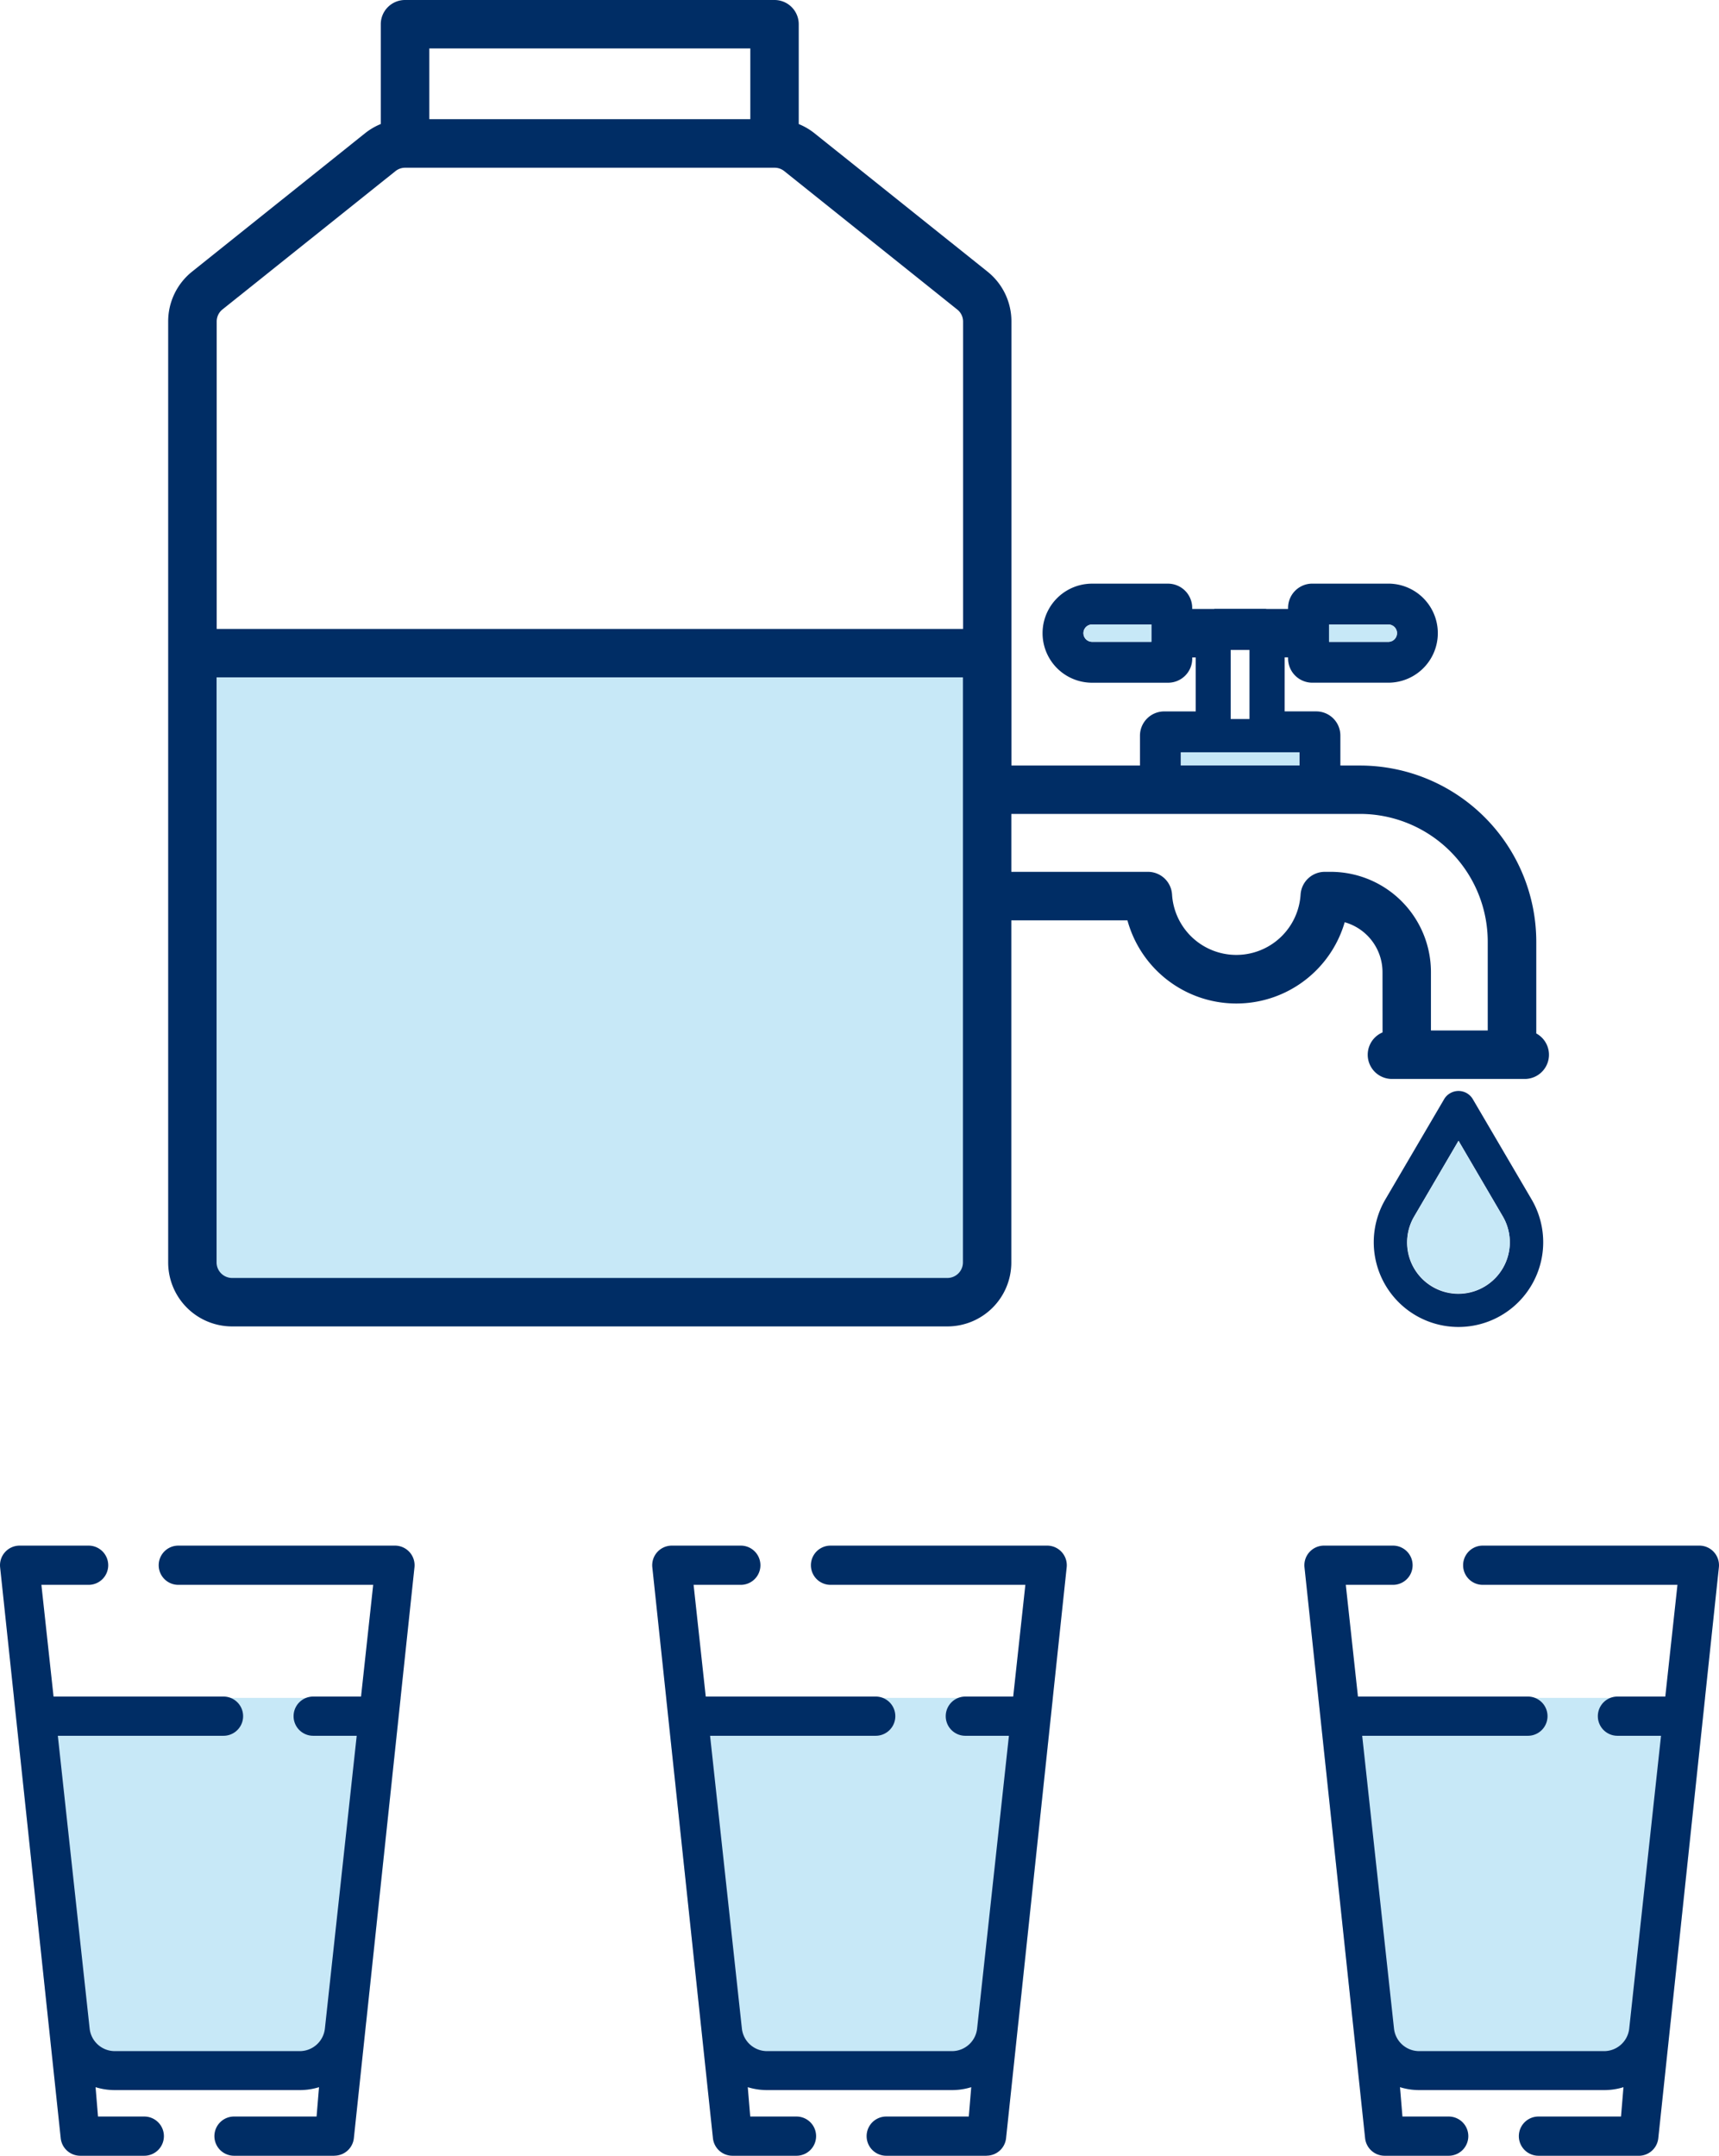 <svg xmlns="http://www.w3.org/2000/svg" xmlns:xlink="http://www.w3.org/1999/xlink" width="113.986" height="142.922" viewBox="0 0 113.986 142.922"><defs><clipPath id="a"><rect width="90.672" height="87.479" fill="none"/></clipPath></defs><g transform="translate(-1149.873 -3882.918)"><g transform="translate(1161.53 3883.418)"><g clip-path="url(#a)"><g clip-path="url(#a)"><path d="M122.072,69.927a1.106,1.106,0,0,1-1.1,1.109h-8.826a1.106,1.106,0,0,1-.1-2.205V64.449a3.94,3.94,0,0,0-3.372-3.894,6.985,6.985,0,0,1-13.649-.037H86.438V83.7A3.739,3.739,0,0,1,82.7,87.439H35.27A3.739,3.739,0,0,1,31.531,83.7V21.314a3.721,3.721,0,0,1,1.406-2.921L44.4,9.225a3.731,3.731,0,0,1,1.227-.647V1.605A1.107,1.107,0,0,1,46.733.5h24.5a1.106,1.106,0,0,1,1.105,1.105v6.97a3.711,3.711,0,0,1,1.231.647l11.463,9.17a3.721,3.721,0,0,1,1.409,2.921V51.25h9.529V48.769a1.107,1.107,0,0,1,1.109-1.105h2.589V43.085H98.434v.57a1.1,1.1,0,0,1-1.105,1.105H92.287a2.784,2.784,0,1,1,0-5.568h5.036A1.106,1.106,0,0,1,98.429,40.3v.575h7.359V40.3a1.106,1.106,0,0,1,1.105-1.105h5.04a2.784,2.784,0,0,1,0,5.568h-5.04a1.106,1.106,0,0,1-1.105-1.105V43.08h-1.228V47.66h2.589a1.1,1.1,0,0,1,1.105,1.105v2.481h1.808a11.194,11.194,0,0,1,11.174,11.189V68.86a1.1,1.1,0,0,1,.836,1.069m-3.047-1.105V62.436a8.979,8.979,0,0,0-8.966-8.97H86.438v4.84H96a1.1,1.1,0,0,1,1.1,1.039,4.77,4.77,0,0,0,9.521,0,1.108,1.108,0,0,1,1.1-1.044h.4a6.149,6.149,0,0,1,6.142,6.146V68.82Zm-6.52-26.845a.575.575,0,0,0-.57-.575H108v1.151h3.931a.575.575,0,0,0,.57-.575m-6.467,7.9H98.176v1.376h7.862Zm-3.31-6.789h-1.246v4.578h1.246Zm-6.511-.538V41.4H92.287a.575.575,0,0,0,0,1.151Zm-12,41.151V44.411H33.739V83.7a1.534,1.534,0,0,0,1.534,1.527H82.692A1.534,1.534,0,0,0,84.226,83.7m0-41.506V21.318a1.518,1.518,0,0,0-.575-1.195L72.183,10.95a1.517,1.517,0,0,0-.959-.337H46.733a1.517,1.517,0,0,0-.959.337L34.312,20.123a1.523,1.523,0,0,0-.575,1.191V42.195ZM70.124,2.711H47.839V8.4H70.124Z" transform="translate(-31.528 -0.5)" fill="#002d65"/><path d="M256.829,201.956a5.618,5.618,0,1,1-9.7,0l3.894-6.641a1.068,1.068,0,0,1,.4-.4,1.1,1.1,0,0,1,1.512.4Zm-2.44,5.247a3.406,3.406,0,0,0,.528-4.123l-2.936-5.014-2.936,5.014a3.4,3.4,0,0,0,5.343,4.123" transform="translate(-166.925 -122.934)" fill="#002d65"/><path d="M258.692,208.694a3.4,3.4,0,1,1-5.871,0l2.936-5.014Z" transform="translate(-170.7 -128.551)" fill="#c7e8f7"/><path d="M242.272,111.12a.575.575,0,1,1,0,1.151h-3.931V111.12Z" transform="translate(-161.867 -70.217)" fill="#c7e8f7"/><rect width="7.861" height="1.376" transform="translate(66.649 49.374)" fill="#c7e8f7"/><path d="M198.806,111.12v1.151h-3.931a.575.575,0,1,1,0-1.151Z" transform="translate(-134.112 -70.217)" fill="#c7e8f7"/><path d="M87.991,119.25v39.291a1.534,1.534,0,0,1-1.534,1.527H39.034a1.534,1.534,0,0,1-1.534-1.527V119.25Z" transform="translate(-35.297 -75.341)" fill="#c7e8f7"/></g></g></g><path d="M112.048,68.828a1.106,1.106,0,0,0,.1,2.205h8.826a1.105,1.105,0,0,0,.267-2.178V62.436a11.194,11.194,0,0,0-11.178-11.182H108.25V48.769a1.1,1.1,0,0,0-1.105-1.105h-2.589V43.081h1.227v.575a1.106,1.106,0,0,0,1.105,1.105h5.04a2.784,2.784,0,0,0,0-5.568h-5.04a1.106,1.106,0,0,0-1.105,1.105v.575H98.425V40.3a1.106,1.106,0,0,0-1.105-1.105H92.287a2.784,2.784,0,1,0,0,5.568h5.036a1.1,1.1,0,0,0,1.105-1.105v-.57h1.231v4.578H97.071a1.107,1.107,0,0,0-1.109,1.105v2.481H86.438V21.314a3.721,3.721,0,0,0-1.406-2.921L73.566,9.225a3.711,3.711,0,0,0-1.231-.647V1.605A1.106,1.106,0,0,0,71.229.5h-24.5a1.107,1.107,0,0,0-1.109,1.105v6.97a3.731,3.731,0,0,0-1.227.647l-11.464,9.17a3.721,3.721,0,0,0-1.406,2.921V83.7a3.739,3.739,0,0,0,3.739,3.739H82.692A3.739,3.739,0,0,0,86.431,83.7V60.518h8.593a6.985,6.985,0,0,0,13.648.037,3.94,3.94,0,0,1,3.372,3.894Z" transform="translate(1130.002 3882.918)" fill="none" stroke="#002d65" stroke-miterlimit="10" stroke-width="1"/><path d="M238.338,111.12h7.615a1.109,1.109,0,0,1,0,2.219h-7.615Z" transform="translate(997.557 3812.665)" fill="none" stroke="#002d65" stroke-miterlimit="10" stroke-width="1"/><path d="M203.007,113.339h-7.6a1.109,1.109,0,1,1,0-2.219h7.608Z" transform="translate(1025.312 3812.665)" fill="none" stroke="#002d65" stroke-miterlimit="10" stroke-width="1"/><rect width="2.443" height="8.041" transform="translate(1230.889 3923.792)" fill="none" stroke="#002d65" stroke-miterlimit="10" stroke-width="1"/><rect width="11.696" height="2.335" transform="translate(1226.262 3931.833)" fill="none" stroke="#002d65" stroke-miterlimit="10" stroke-width="1"/><rect width="22.285" height="5.69" transform="translate(1177.841 3885.629)" fill="none" stroke="#002d65" stroke-miterlimit="10" stroke-width="1"/><path d="M38.081,37.366,49.547,28.2a1.517,1.517,0,0,1,.959-.337H75a1.517,1.517,0,0,1,.959.337l11.463,9.171A1.518,1.518,0,0,1,88,38.561V59.442H37.508V38.557a1.523,1.523,0,0,1,.573-1.191Z" transform="translate(1126.234 3865.675)" fill="none" stroke="#002d65" stroke-miterlimit="10" stroke-width="1"/><path d="M86.46,160.068H39.034a1.534,1.534,0,0,1-1.534-1.527V119.25H87.991v39.291A1.534,1.534,0,0,1,86.46,160.068Z" transform="translate(1126.234 3808.077)" fill="none" stroke="#002d65" stroke-miterlimit="10" stroke-width="1"/><path d="M201.7,148.57h-.4a1.108,1.108,0,0,0-1.105,1.039,4.77,4.77,0,0,1-9.521,0,1.1,1.1,0,0,0-1.1-1.039h-9.558v-4.84h23.624a8.979,8.979,0,0,1,8.966,8.97v6.389h-4.766v-4.374A6.149,6.149,0,0,0,201.7,148.57Z" transform="translate(1036.418 3792.649)" fill="none" stroke="#002d65" stroke-miterlimit="10" stroke-width="1"/><path d="M27.868,278.47a.559.559,0,0,0-.415-.186H13.082a.558.558,0,1,0,0,1.117h13.75l-.967,8.887H22.029a.558.558,0,0,0,0,1.117h3.714l-2.205,20.23a2.416,2.416,0,0,1-2.4,2.157H8.876a2.416,2.416,0,0,1-2.406-2.157L4.265,289.4H16.077a.558.558,0,0,0,0-1.117H4.148L3.18,279.4H7.136a.559.559,0,0,0,0-1.117H2.558A.565.565,0,0,0,2,278.9l4.027,37.852a.559.559,0,0,0,.555.5h4.253a.559.559,0,0,0,0-1.117H7.081L6.753,312.2a3.526,3.526,0,0,0,2.126.709H21.134a3.527,3.527,0,0,0,2.126-.709l-.328,3.941H16.776a.559.559,0,0,0,0,1.117h6.656a.558.558,0,0,0,.555-.5l4.02-37.852a.559.559,0,0,0-.139-.433Z" transform="translate(1148.613 3707.848)" fill="#002d65"/><path d="M22.729,329.39a4.3,4.3,0,0,1-1.279.192H9.19a4.294,4.294,0,0,1-1.279-.192l-3.1-4.06L2.483,303.582H28.138l-2.281,21.476Z" transform="translate(1148.308 3691.904)" fill="#c7e8f7"/><path d="M22.172,316.732H15.517a1.3,1.3,0,0,1,0-2.6h5.475l.162-1.947a4.293,4.293,0,0,1-1.279.192H7.616a4.293,4.293,0,0,1-1.279-.192l.162,1.947H9.568a1.3,1.3,0,0,1,0,2.6H5.318a1.3,1.3,0,0,1-1.291-1.157L.008,277.72a1.3,1.3,0,0,1,1.29-1.438H5.876a1.3,1.3,0,1,1,0,2.6H2.745l.806,7.407h11.27a1.3,1.3,0,1,1,0,2.6H3.835l2.109,19.406a1.678,1.678,0,0,0,1.67,1.5h12.26a1.677,1.677,0,0,0,1.67-1.5l2.109-19.406H20.767a1.3,1.3,0,1,1,0-2.6h3.173l.806-7.407H11.823a1.3,1.3,0,1,1,0-2.6h14.37a1.3,1.3,0,0,1,1.29,1.438l-4.019,37.849a1.3,1.3,0,0,1-1.29,1.159" transform="translate(1149.873 3709.108)" fill="#002d65"/><path d="M144.831,278.47a.559.559,0,0,0-.416-.186h-14.37a.558.558,0,1,0,0,1.117h13.748l-.967,8.887H138.99a.558.558,0,1,0,0,1.117H142.7l-2.205,20.23a2.416,2.416,0,0,1-2.4,2.157H125.839a2.416,2.416,0,0,1-2.406-2.157l-2.205-20.23H133.04a.558.558,0,1,0,0-1.117H121.108l-.967-8.887H124.1a.559.559,0,1,0,0-1.117h-4.579a.565.565,0,0,0-.555.619l4.02,37.852a.559.559,0,0,0,.555.5h4.253a.559.559,0,0,0,0-1.117h-3.749l-.328-3.941a3.526,3.526,0,0,0,2.126.709H138.1a3.527,3.527,0,0,0,2.126-.709l-.328,3.941h-6.155a.559.559,0,0,0,0,1.117h6.656a.558.558,0,0,0,.555-.5l4.02-37.852a.559.559,0,0,0-.139-.433Z" transform="translate(1074.898 3707.848)" fill="#002d65"/><path d="M139.69,329.39a4.3,4.3,0,0,1-1.279.192H126.154a4.292,4.292,0,0,1-1.279-.192l-3.1-4.06-2.323-21.75H145.1l-2.281,21.476Z" transform="translate(1074.593 3691.904)" fill="#c7e8f7"/><path d="M139.135,316.732H132.48a1.3,1.3,0,1,1,0-2.6h5.475l.162-1.947a4.291,4.291,0,0,1-1.279.192H124.579a4.291,4.291,0,0,1-1.279-.192l.162,1.947h3.068a1.3,1.3,0,0,1,0,2.6h-4.249a1.3,1.3,0,0,1-1.291-1.157l-4.02-37.855a1.3,1.3,0,0,1,1.29-1.438h4.578a1.3,1.3,0,1,1,0,2.6h-3.131l.806,7.407h11.27a1.3,1.3,0,1,1,0,2.6H120.8l2.109,19.406a1.678,1.678,0,0,0,1.67,1.5h12.258a1.677,1.677,0,0,0,1.67-1.5l2.109-19.406h-2.89a1.3,1.3,0,0,1,0-2.6H140.9l.806-7.407H128.786a1.3,1.3,0,1,1,0-2.6h14.37a1.3,1.3,0,0,1,1.29,1.438l-4.019,37.849a1.3,1.3,0,0,1-1.29,1.159" transform="translate(1076.158 3709.108)" fill="#002d65"/><path d="M261.8,278.47a.56.56,0,0,0-.415-.186H247.008a.558.558,0,1,0,0,1.117h13.748l-.967,8.887h-3.835a.558.558,0,1,0,0,1.117h3.714l-2.205,20.23a2.415,2.415,0,0,1-2.4,2.157H242.8a2.416,2.416,0,0,1-2.406-2.157l-2.205-20.23h11.812a.558.558,0,0,0,0-1.117H238.075l-.967-8.887h3.956a.559.559,0,0,0,0-1.117h-4.579a.565.565,0,0,0-.555.619l4.02,37.852a.559.559,0,0,0,.555.5h4.253a.559.559,0,0,0,0-1.117H241l-.328-3.941a3.527,3.527,0,0,0,2.126.709h12.257a3.526,3.526,0,0,0,2.126-.709l-.328,3.941H250.7a.559.559,0,1,0,0,1.117h6.656a.559.559,0,0,0,.555-.5l4.02-37.852a.559.559,0,0,0-.138-.433Z" transform="translate(1001.183 3707.848)" fill="#002d65"/><path d="M256.653,329.39a4.3,4.3,0,0,1-1.279.192H243.112a4.292,4.292,0,0,1-1.279-.192l-3.1-4.06-2.323-21.75H262.06l-2.281,21.476Z" transform="translate(1000.879 3691.904)" fill="#c7e8f7"/><path d="M256.1,316.732h-6.656a1.3,1.3,0,1,1,0-2.6h5.475l.162-1.947a4.29,4.29,0,0,1-1.279.192H241.542a4.291,4.291,0,0,1-1.279-.192l.162,1.947h3.068a1.3,1.3,0,0,1,0,2.6H239.24a1.3,1.3,0,0,1-1.29-1.157l-4.02-37.855a1.3,1.3,0,0,1,1.29-1.438H239.8a1.3,1.3,0,1,1,0,2.6h-3.131l.806,7.407h11.27a1.3,1.3,0,1,1,0,2.6H237.756l2.109,19.406a1.678,1.678,0,0,0,1.67,1.5h12.258a1.677,1.677,0,0,0,1.67-1.5l2.109-19.406h-2.89a1.3,1.3,0,0,1,0-2.6h3.173l.806-7.407H245.748a1.3,1.3,0,1,1,0-2.6h14.37a1.3,1.3,0,0,1,1.29,1.438l-4.018,37.855a1.3,1.3,0,0,1-1.291,1.159" transform="translate(1002.443 3709.108)" fill="#002d65"/></g></svg>